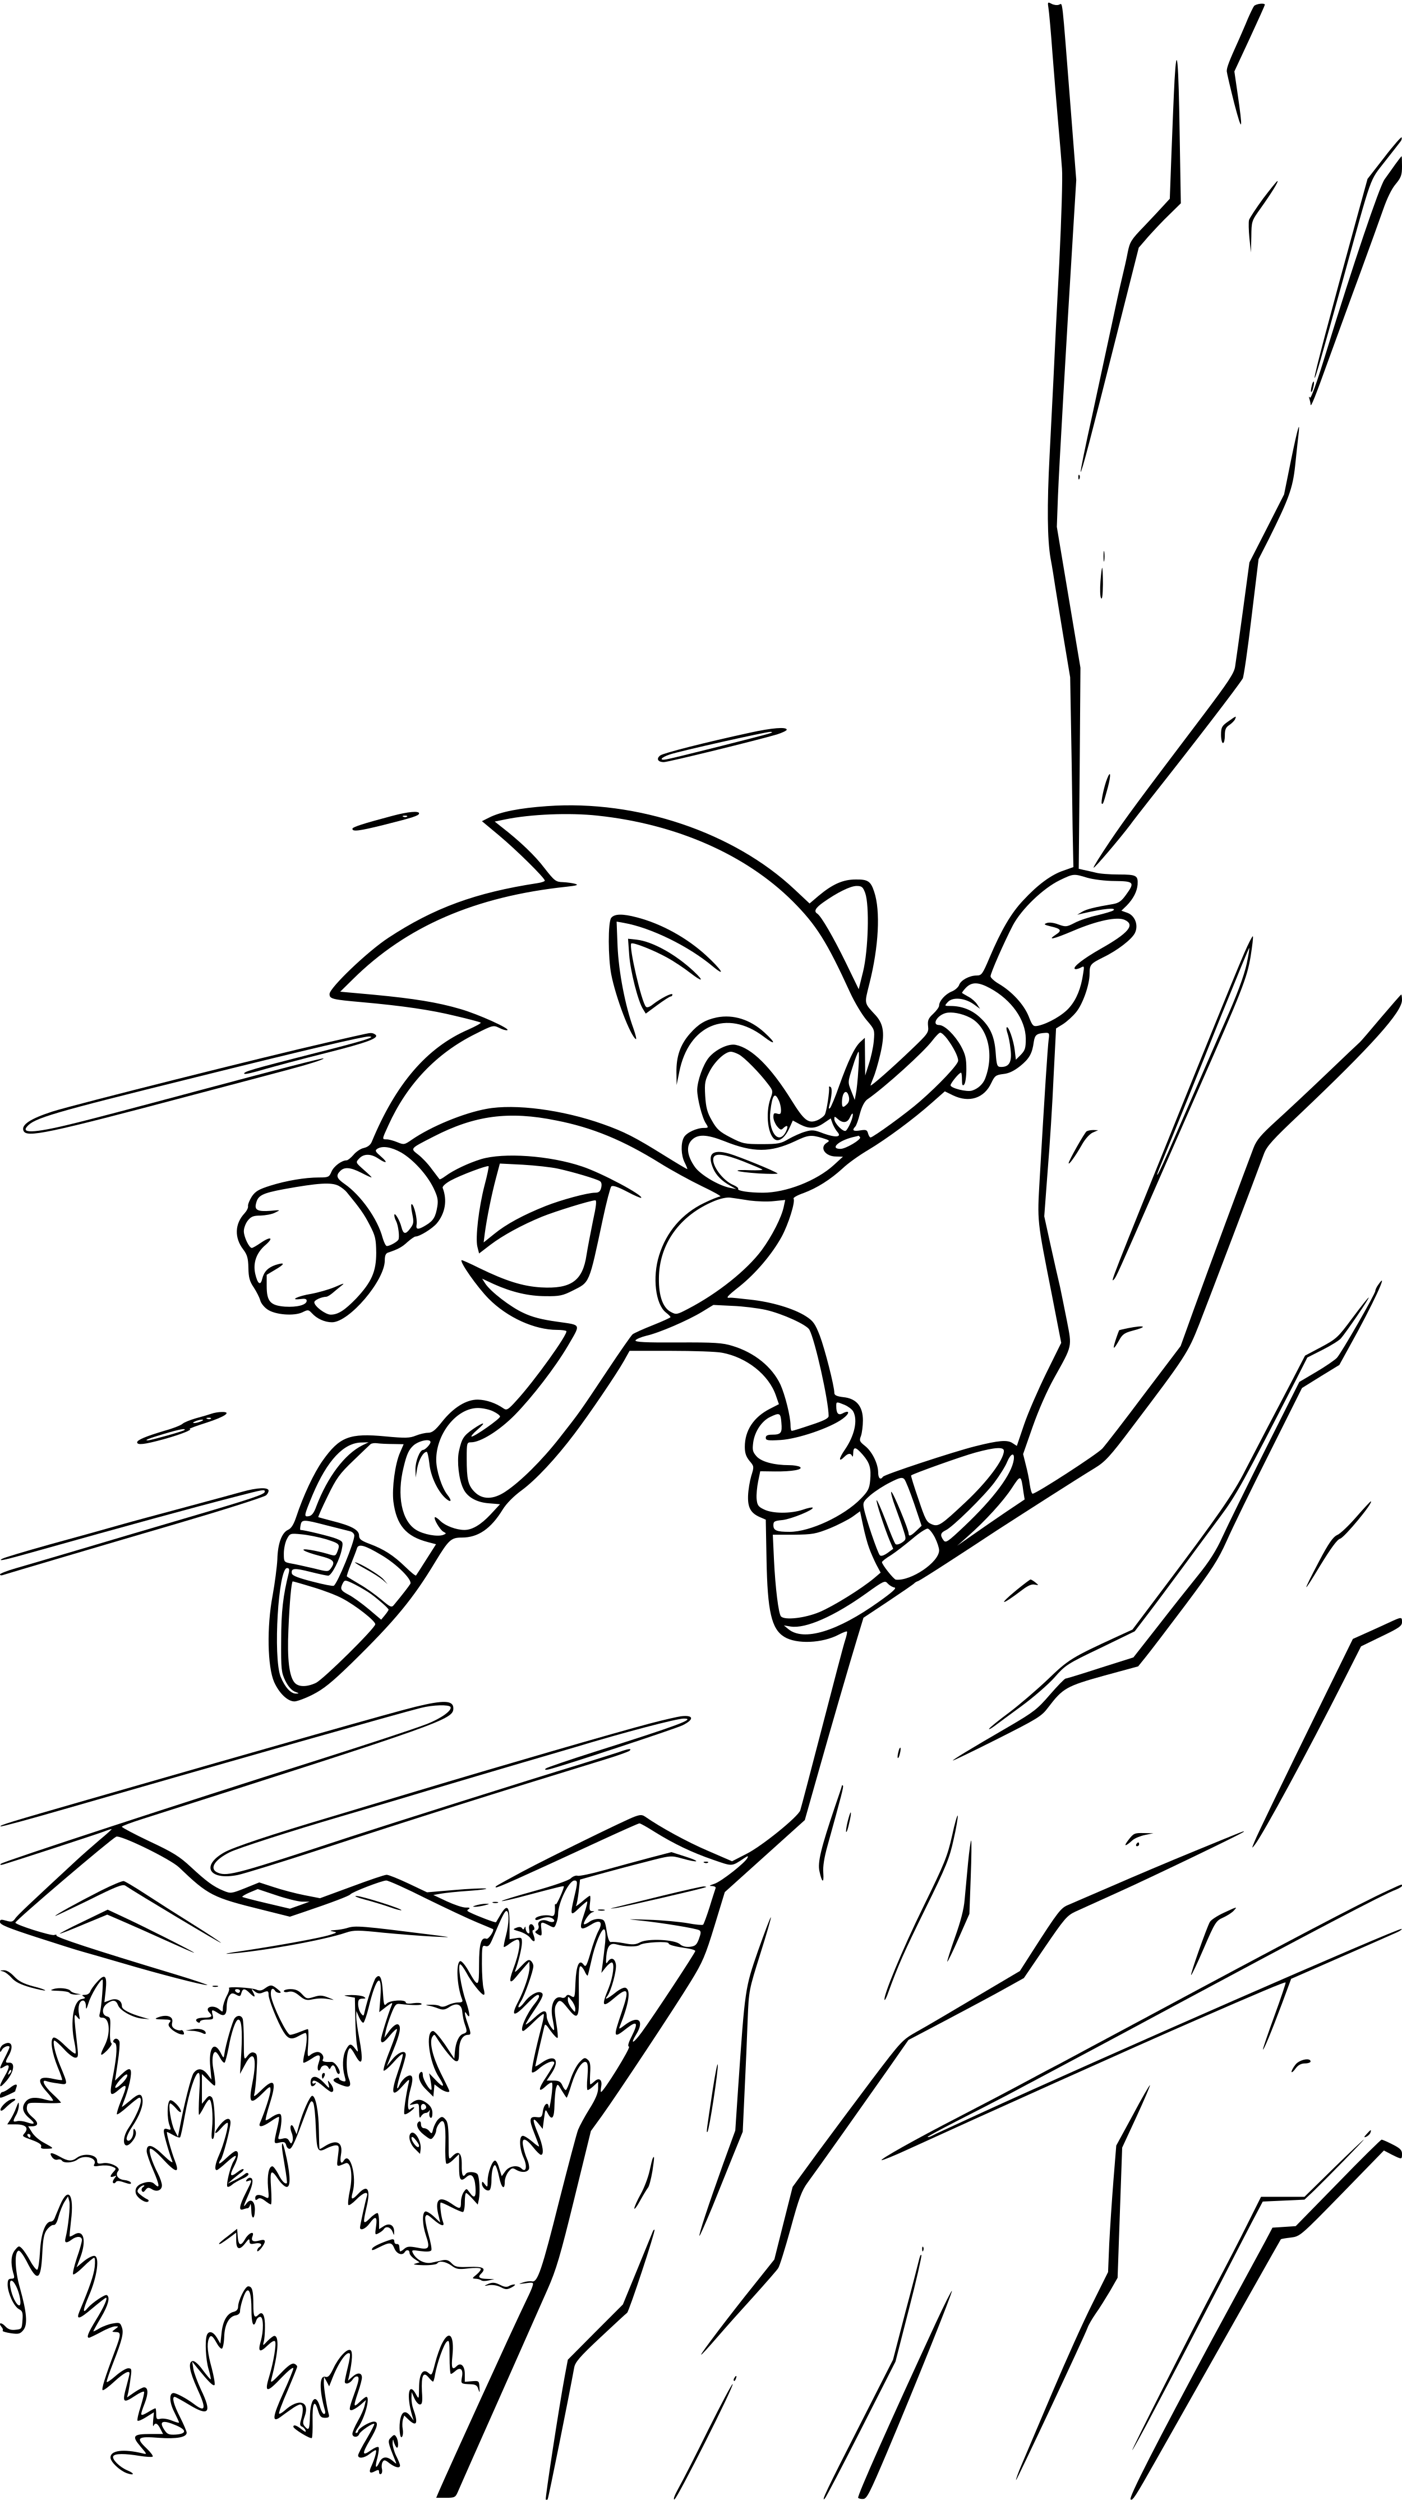<?xml version="1.0" standalone="no"?>
<!DOCTYPE svg PUBLIC "-//W3C//DTD SVG 20010904//EN"
 "http://www.w3.org/TR/2001/REC-SVG-20010904/DTD/svg10.dtd">
<svg version="1.0" xmlns="http://www.w3.org/2000/svg"
 width="736pt" height="1312pt" viewBox="0 0 736 1312"
 preserveAspectRatio="xMidYMid meet">

<g transform="translate(0,1312) scale(0.1,-0.1)"
fill="#000000" stroke="none">
<path d="M5504 13078 c3 -18 13 -125 21 -238 9 -113 22 -277 30 -365 8 -88 17
-196 20 -240 4 -44 -3 -264 -14 -490 -12 -225 -26 -504 -31 -620 -6 -115 -15
-293 -20 -395 -14 -265 -12 -442 5 -540 9 -47 19 -112 24 -145 5 -33 25 -154
44 -270 l35 -210 8 -455 c3 -250 7 -474 8 -498 l1 -43 -51 -18 c-64 -21 -136
-74 -211 -155 -65 -68 -117 -158 -179 -304 -36 -85 -41 -92 -67 -92 -38 0 -84
-25 -92 -50 -4 -11 -21 -27 -39 -34 -34 -14 -66 -50 -66 -74 0 -8 -14 -27 -31
-43 -26 -24 -30 -35 -27 -65 4 -33 -1 -40 -87 -122 -100 -96 -215 -197 -215
-189 0 2 7 21 15 41 9 20 25 75 36 122 25 107 19 157 -24 205 -62 67 -60 58
-33 166 49 194 59 383 25 483 -18 55 -33 65 -97 64 -66 0 -121 -24 -195 -86
l-47 -40 -79 74 c-318 299 -827 471 -1299 437 -144 -10 -245 -30 -304 -60
l-38 -19 90 -75 c91 -76 240 -223 240 -237 0 -4 -17 -10 -37 -13 -327 -50
-545 -130 -784 -287 -110 -72 -309 -263 -309 -295 0 -26 13 -29 170 -43 214
-19 364 -41 490 -72 69 -16 129 -32 133 -35 5 -3 -25 -19 -65 -37 -217 -94
-380 -284 -506 -588 -7 -17 -21 -28 -41 -33 -17 -3 -42 -20 -55 -36 -14 -16
-30 -29 -36 -29 -26 0 -68 -31 -80 -60 -12 -28 -16 -30 -64 -30 -76 0 -174
-17 -257 -43 -60 -19 -78 -29 -97 -57 -12 -19 -21 -41 -20 -50 2 -9 -7 -26
-19 -39 -51 -55 -53 -128 -6 -189 21 -28 26 -46 27 -97 1 -49 6 -70 28 -102
15 -23 30 -53 34 -67 3 -15 20 -36 37 -48 40 -29 142 -37 186 -15 28 14 31 13
48 -5 26 -29 67 -48 106 -48 90 0 277 219 277 325 0 25 5 37 18 41 51 17 72
28 101 55 18 16 37 29 42 29 22 0 88 41 112 69 44 53 56 121 31 186 -3 7 13
23 42 39 51 28 192 81 199 75 2 -2 -7 -47 -21 -99 -31 -120 -49 -276 -38 -323
l9 -36 60 46 c65 49 161 102 270 147 69 28 256 86 280 86 8 0 5 -30 -12 -107
-12 -60 -28 -141 -34 -180 -20 -136 -81 -179 -239 -170 -97 6 -185 34 -323
101 -50 25 -93 44 -94 42 -10 -10 82 -141 142 -202 98 -99 241 -164 360 -164
23 0 44 -3 48 -6 12 -12 -168 -263 -261 -364 -44 -49 -52 -54 -69 -42 -40 28
-90 45 -134 46 -60 1 -129 -41 -189 -117 -35 -44 -51 -57 -73 -57 -15 0 -44
-7 -64 -15 -32 -13 -54 -14 -160 -4 -189 18 -240 -2 -329 -127 -46 -65 -102
-184 -139 -296 -13 -39 -26 -60 -42 -67 -34 -15 -55 -73 -57 -156 -2 -38 -13
-124 -25 -190 -31 -164 -27 -372 8 -453 27 -60 71 -102 107 -102 13 0 57 16
96 36 57 29 100 64 202 163 230 225 324 339 442 535 70 115 82 126 139 126 85
0 152 46 214 147 19 31 57 70 101 102 74 55 178 166 276 296 76 100 222 315
260 383 l29 52 216 0 c119 0 241 -4 270 -10 129 -24 245 -116 282 -224 l16
-46 -47 -24 c-86 -44 -132 -114 -132 -200 0 -33 7 -52 25 -74 24 -28 24 -30 9
-78 -8 -27 -16 -74 -17 -106 -2 -62 15 -91 65 -112 l28 -12 4 -210 c5 -272 26
-364 93 -405 64 -40 201 -34 287 12 21 11 40 18 42 16 3 -2 -2 -24 -10 -48 -8
-24 -62 -230 -121 -458 -59 -227 -110 -422 -114 -433 -12 -34 -202 -188 -282
-228 l-76 -39 -127 55 c-108 46 -250 124 -329 179 -16 11 -26 11 -56 0 -45
-16 -449 -214 -586 -287 -148 -80 -147 -79 -142 -84 4 -5 114 44 564 252 100
46 185 84 190 84 5 0 41 -20 80 -45 102 -63 193 -107 306 -146 105 -36 95 -37
165 9 18 12 21 12 16 1 -11 -25 -137 -124 -173 -136 -28 -9 -31 -12 -13 -12
15 -1 22 -6 18 -13 -2 -7 -17 -51 -31 -98 -15 -47 -30 -88 -34 -92 -3 -3 -40
0 -81 8 -41 7 -133 16 -205 18 -117 4 -122 4 -45 -4 117 -12 297 -42 311 -51
10 -6 9 -16 -2 -46 -12 -32 -20 -38 -48 -41 -21 -2 -40 3 -52 14 -27 24 -167
31 -208 10 -24 -13 -40 -14 -86 -5 -31 6 -62 8 -68 6 -8 -2 -16 18 -22 57 -9
56 -12 61 -37 64 -15 2 -38 -4 -50 -12 -12 -9 -26 -16 -30 -16 -13 0 21 55 39
62 16 6 16 7 1 7 -13 1 -15 8 -11 41 3 22 3 40 0 40 -4 0 -23 -15 -44 -33 -20
-17 -34 -26 -29 -19 4 6 10 40 14 74 l7 63 100 28 c55 15 162 44 238 63 138
36 138 36 196 20 89 -25 105 -18 21 9 l-75 24 -115 -30 c-63 -17 -171 -46
-239 -65 -68 -19 -131 -32 -139 -29 -8 3 -25 -3 -36 -14 -12 -11 -92 -39 -194
-67 -94 -26 -170 -49 -168 -52 3 -2 65 12 138 32 159 42 188 49 188 45 0 -15
-38 -98 -42 -94 -3 4 -6 0 -5 -7 2 -48 -3 -59 -23 -53 -26 8 -80 -3 -80 -17 0
-6 7 -7 18 -3 31 14 57 16 72 6 22 -15 3 -26 -23 -14 -29 13 -59 -1 -50 -23 3
-9 0 -20 -8 -25 -12 -8 -12 -11 1 -19 24 -15 26 -12 22 25 -5 40 -2 41 39 20
28 -15 30 -15 39 10 6 15 10 36 10 49 0 59 57 176 86 176 17 0 17 -10 -1 -85
-23 -98 -21 -105 23 -62 21 20 41 37 44 37 4 0 -4 -32 -17 -70 -27 -79 -20
-87 39 -51 46 29 63 14 38 -33 -11 -20 -30 -72 -42 -116 -20 -68 -25 -77 -36
-62 -23 32 -39 -2 -43 -93 -3 -80 -4 -83 -22 -72 -15 9 -21 9 -28 -1 -4 -7
-14 -10 -22 -7 -38 14 -62 -38 -49 -106 14 -72 13 -78 -10 -44 -11 17 -20 40
-20 52 0 38 -18 35 -65 -8 -25 -23 -45 -38 -45 -34 0 4 20 37 45 74 47 71 53
87 33 94 -20 7 -61 -18 -86 -53 -28 -37 -43 -33 -17 6 19 30 65 159 65 185 0
9 -6 22 -14 28 -11 9 -21 2 -52 -31 -21 -23 -34 -33 -30 -23 16 40 36 121 36
149 0 27 -2 28 -32 23 l-33 -5 0 81 c0 93 -12 106 -46 50 -12 -21 -24 -40 -25
-42 -3 -4 -100 33 -138 52 -15 7 -16 11 -5 17 9 6 3 9 -16 8 -17 0 -61 15
-100 33 l-70 33 40 7 c22 4 90 11 150 15 61 4 99 10 85 12 -14 2 -89 -1 -167
-8 l-141 -12 -97 46 c-53 25 -105 46 -115 46 -11 0 -93 -28 -184 -62 l-166
-61 -82 16 c-46 9 -118 28 -160 42 l-77 25 -74 -30 c-73 -29 -76 -29 -113 -14
-54 22 -91 50 -172 125 -59 55 -94 77 -216 134 -80 38 -146 73 -146 77 0 4 48
22 108 41 1587 506 1632 523 1632 581 0 42 -50 44 -198 8 -115 -28 -731 -203
-1722 -488 -417 -120 -463 -134 -457 -140 3 -3 153 38 333 90 913 263 1758
503 1874 532 64 16 146 18 155 5 10 -18 -50 -61 -125 -90 -80 -30 -302 -103
-595 -196 -663 -209 -1628 -525 -1640 -537 -7 -7 -2 -8 15 -3 51 15 486 157
523 171 20 8 40 14 43 14 3 0 -25 -26 -63 -57 -37 -32 -90 -78 -118 -104 -244
-226 -315 -292 -326 -310 -12 -16 -19 -18 -46 -10 -28 8 -33 7 -33 -7 0 -14
42 -31 193 -80 105 -34 215 -69 242 -76 28 -8 120 -34 205 -59 196 -58 426
-117 448 -116 9 0 -64 25 -163 55 -441 133 -635 197 -629 206 3 4 -2 5 -11 2
-15 -6 -206 54 -204 65 1 12 495 433 529 451 21 11 284 -117 330 -161 155
-148 175 -158 438 -223 l144 -36 71 24 c148 50 240 85 246 93 8 12 166 73 189
73 11 0 105 -42 208 -94 104 -51 225 -108 269 -126 44 -18 81 -34 83 -35 9 -7
-24 -55 -34 -51 -28 11 -39 -26 -39 -135 0 -122 -4 -124 -56 -32 -17 30 -36
52 -43 50 -23 -8 -18 -129 10 -201 5 -12 0 -16 -20 -16 -15 0 -39 -6 -55 -14
-17 -9 -32 -11 -42 -5 -8 5 -30 8 -49 7 -26 0 -29 -2 -10 -5 14 -2 37 -9 52
-15 22 -8 33 -7 54 6 40 27 68 18 71 -24 2 -19 7 -48 13 -64 14 -39 13 -44 -9
-51 -22 -7 -39 -45 -43 -95 l-3 -35 -48 73 c-27 39 -55 72 -63 72 -43 0 -21
-167 32 -245 33 -50 23 -57 -19 -12 l-34 35 8 -41 c4 -23 6 -43 4 -45 -8 -8
-45 54 -45 75 0 14 -4 21 -10 18 -22 -14 -9 -58 28 -93 l37 -37 3 33 3 32 26
-20 c26 -20 58 -27 51 -12 -1 5 -22 47 -45 93 -43 87 -60 163 -43 189 9 13 11
13 19 0 37 -60 89 -125 104 -128 14 -3 17 5 17 51 0 54 18 87 48 87 16 0 15 9
-3 60 -17 48 -19 73 -5 50 20 -33 18 1 -4 66 -26 74 -44 194 -30 194 5 0 19
-20 32 -43 26 -50 79 -117 92 -117 5 0 4 15 -1 32 -5 18 -9 77 -9 131 0 91 1
98 18 93 15 -5 23 3 37 36 51 121 65 148 74 148 15 0 14 -66 -3 -130 -8 -30
-13 -57 -11 -59 2 -2 16 6 31 18 15 11 33 21 41 21 20 0 10 -69 -23 -156 -24
-65 -19 -82 14 -42 9 11 29 35 44 52 l27 31 1 -31 c0 -35 -28 -119 -59 -179
-42 -79 -24 -85 43 -15 46 48 66 60 66 41 0 -5 -10 -22 -23 -38 -44 -54 -82
-143 -60 -143 4 0 29 21 55 47 26 26 50 45 52 42 3 -3 -1 -27 -8 -54 -35 -133
-59 -246 -53 -252 4 -3 17 3 30 14 38 35 87 55 87 35 0 -5 -19 -37 -41 -71
-44 -64 -46 -90 -5 -52 14 13 28 22 33 20 5 -2 3 -38 -3 -79 -6 -41 -12 -65
-13 -52 -2 35 -25 21 -31 -19 -4 -30 -8 -34 -32 -31 -39 5 -42 -12 -14 -82 14
-36 26 -67 26 -71 0 -4 -16 7 -35 24 -20 17 -42 31 -50 31 -21 0 -19 -65 4
-116 20 -44 13 -80 -11 -56 -21 21 -65 14 -85 -14 l-19 -26 -13 41 c-6 23 -16
41 -22 41 -15 0 -39 -65 -39 -107 0 -34 -1 -36 -15 -17 -12 16 -14 16 -15 3 0
-21 26 -43 40 -34 5 3 10 25 10 48 0 52 10 88 20 82 5 -3 14 -30 20 -60 12
-59 30 -74 30 -26 0 16 9 39 19 52 17 21 22 22 40 11 28 -17 60 -15 68 4 3 8
-1 32 -10 52 -9 20 -18 52 -21 70 -8 45 13 42 53 -8 17 -22 36 -40 41 -40 17
0 11 49 -15 110 -31 74 -31 94 0 56 l24 -30 7 54 c7 52 7 53 21 26 21 -39 33
-23 34 47 1 34 4 73 8 87 8 25 8 25 30 -12 13 -21 24 -38 26 -38 2 0 14 32 26
72 24 76 58 126 77 114 8 -5 10 -28 6 -77 -4 -38 -3 -69 1 -69 5 0 19 10 32
22 l23 21 0 -34 c0 -24 -14 -58 -45 -107 -25 -40 -52 -90 -60 -110 -8 -20 -52
-188 -99 -372 -91 -364 -114 -431 -143 -424 -10 2 -31 0 -48 -6 -26 -8 -25 -9
14 -4 42 6 43 5 36 -17 -4 -13 -17 -42 -28 -64 -11 -22 -57 -121 -103 -220
-45 -99 -109 -238 -142 -310 -69 -151 -198 -435 -218 -482 l-14 -33 50 0 c47
0 51 2 64 32 8 18 41 94 74 168 33 74 96 216 140 315 118 266 197 445 257 580
45 102 66 173 140 475 l87 355 58 80 c81 113 384 570 467 706 62 101 76 134
124 291 l54 177 210 189 210 189 62 219 c75 266 173 603 215 741 l31 102 131
87 c72 48 133 90 136 94 3 4 12 9 21 12 9 4 76 46 150 94 74 48 191 124 260
170 141 91 420 270 517 329 54 33 80 61 195 214 281 371 293 390 352 539 50
128 301 788 340 895 15 41 46 75 189 210 376 357 536 535 536 598 0 16 -2 29
-4 29 -2 0 -50 -55 -107 -122 -57 -68 -106 -125 -110 -128 -4 -3 -82 -77 -175
-166 -93 -89 -213 -201 -266 -249 -78 -71 -101 -98 -117 -139 -44 -115 -244
-655 -311 -841 l-72 -200 -190 -251 c-104 -139 -203 -267 -221 -287 -29 -31
-347 -237 -366 -237 -5 0 -11 22 -15 48 -3 27 -13 74 -21 104 l-14 56 50 143
c31 88 75 189 115 260 94 169 92 157 65 296 -13 65 -29 145 -36 178 -8 33 -30
130 -49 216 l-34 155 18 240 c11 131 25 353 31 493 l13 253 37 23 c20 13 51
41 68 62 35 42 71 144 71 202 0 48 5 53 71 86 75 36 151 95 167 128 20 41 0
92 -40 106 l-31 11 28 27 c34 35 54 73 57 110 3 48 -6 53 -99 53 -47 0 -102 4
-122 10 -20 5 -48 11 -62 14 l-26 6 5 527 4 528 -62 370 -62 370 6 163 c6 148
41 764 81 1412 l15 245 -30 385 c-47 597 -40 541 -61 535 -10 -4 -28 -1 -39 5
-20 11 -21 9 -16 -22z m-2366 -4239 c412 -44 776 -204 1022 -448 125 -125 180
-212 303 -481 24 -52 63 -117 87 -145 42 -49 42 -50 37 -110 -3 -33 -15 -87
-26 -120 l-19 -60 -1 99 -1 99 -24 -22 c-30 -28 -64 -100 -111 -231 -20 -58
-42 -109 -47 -115 -7 -7 -9 -3 -5 10 14 53 17 94 7 100 -6 4 -9 3 -8 -2 4 -15
-12 -125 -22 -143 -5 -9 -23 -23 -40 -30 -47 -19 -69 -1 -136 107 -108 173
-207 272 -292 289 -39 8 -107 -25 -142 -68 -30 -38 -59 -121 -60 -168 0 -45
26 -148 46 -177 14 -22 13 -23 -11 -23 -38 0 -92 -25 -105 -50 -17 -31 -15
-93 4 -131 9 -18 15 -33 14 -35 -2 -1 -57 32 -123 73 -151 94 -207 123 -320
163 -211 75 -462 108 -611 80 -121 -22 -290 -92 -391 -161 -40 -28 -43 -28
-77 -14 -19 8 -45 15 -56 15 -25 0 -26 -2 9 74 98 216 252 378 458 480 91 46
93 46 124 31 17 -9 36 -14 42 -12 20 6 -152 84 -246 111 -119 35 -243 55 -454
75 l-177 16 65 64 c281 279 643 436 1124 487 53 6 64 9 45 15 -14 4 -43 8 -65
9 -37 1 -44 6 -97 74 -50 66 -130 142 -227 217 l-34 27 54 11 c135 28 340 36
487 20z m2570 -326 c32 -9 95 -17 144 -17 102 -1 107 -7 58 -74 -23 -32 -38
-42 -67 -47 -95 -16 -140 -27 -163 -41 l-25 -15 30 7 c108 25 178 32 160 16
-6 -5 -44 -16 -85 -26 -41 -9 -95 -27 -119 -40 -41 -21 -46 -22 -85 -8 -26 10
-50 12 -62 7 -16 -6 -12 -9 21 -17 54 -12 61 -22 30 -42 -52 -34 -16 -26 90
19 124 53 230 75 269 57 57 -26 21 -69 -128 -153 -86 -49 -145 -94 -134 -104
3 -4 16 -1 29 5 21 12 22 11 15 -31 -11 -76 -35 -135 -72 -177 -33 -39 -110
-84 -165 -96 -25 -5 -29 -1 -49 50 -25 62 -88 130 -156 170 -24 14 -44 32 -44
40 0 17 71 178 117 267 45 85 158 194 246 237 73 35 73 35 145 13z m-1166 -80
c23 -65 16 -300 -11 -412 l-23 -93 -67 138 c-66 135 -130 246 -151 259 -19 12
-9 30 32 59 72 51 142 86 175 86 27 0 33 -5 45 -37z m656 -500 c112 -61 186
-165 187 -265 0 -49 -4 -61 -26 -84 l-26 -26 -6 50 c-6 52 -33 129 -42 120 -3
-3 -1 -17 4 -31 5 -14 13 -52 16 -84 8 -66 -6 -93 -49 -93 -21 0 -24 5 -29 74
-6 87 -29 138 -86 189 -41 37 -93 57 -150 57 -34 0 -34 0 -15 21 25 27 88 22
136 -12 l33 -24 -15 23 c-8 13 -28 31 -45 40 -16 9 -32 18 -34 20 -3 1 6 13
19 27 31 32 65 32 128 -2z m-106 -154 c93 -47 129 -191 80 -319 -11 -30 -39
-55 -69 -64 -27 -9 -113 13 -113 28 1 12 45 66 55 66 3 0 5 -17 5 -37 0 -28 3
-34 11 -26 7 7 12 42 12 81 0 57 -5 78 -28 121 -33 59 -86 111 -115 111 -40 0
-11 51 35 63 30 8 85 -2 127 -24z m-120 -111 c33 -44 58 -93 58 -115 0 -20
-100 -126 -201 -214 -68 -60 -246 -189 -259 -189 -4 0 -10 10 -13 21 -5 19
-11 21 -41 16 -36 -6 -45 0 -27 19 6 5 17 36 25 68 10 38 24 64 38 75 94 65
299 251 343 310 17 22 35 41 41 41 7 0 23 -15 36 -32z m533 -5 c-5 -36 -22
-297 -47 -730 -13 -228 -15 -208 63 -604 l50 -257 -78 -158 c-43 -88 -96 -209
-117 -271 l-38 -112 -23 15 c-27 18 -73 14 -196 -17 -109 -27 -477 -148 -484
-160 -13 -19 -25 -8 -25 24 -1 46 -32 109 -69 138 -29 23 -31 28 -21 53 5 15
10 52 10 81 0 74 -34 115 -103 122 -34 4 -47 10 -47 22 0 36 -50 231 -76 300
-25 64 -35 78 -74 103 -63 40 -179 75 -293 87 -53 6 -100 11 -104 10 -26 -4
-17 7 49 59 85 68 171 169 222 262 35 65 72 182 62 199 -3 5 20 18 52 29 72
27 140 70 206 130 28 27 89 70 135 97 95 57 235 160 333 247 l68 60 43 -21
c85 -41 164 -15 201 65 18 38 24 42 63 47 30 3 56 16 89 42 48 39 63 66 71
127 6 37 15 44 61 47 20 1 22 -2 17 -36z m-1627 -77 c29 -15 109 -96 154 -156
26 -34 27 -37 13 -75 -29 -81 -13 -202 28 -218 22 -8 51 17 71 62 l18 40 37
-20 c48 -25 81 -24 125 6 l37 25 10 -28 c6 -15 17 -34 25 -43 25 -28 -9 -31
-73 -8 -48 19 -61 20 -97 9 -22 -6 -61 -24 -86 -38 -40 -24 -55 -27 -141 -27
-90 0 -100 2 -164 35 -58 30 -72 43 -98 89 -25 43 -31 69 -35 130 -4 69 -1 81
25 131 28 52 80 100 110 100 8 0 26 -6 41 -14z m628 -81 c-3 -52 -9 -109 -13
-126 l-6 -32 -18 46 c-19 47 -19 47 7 127 13 44 28 80 31 80 3 0 3 -43 -1 -95z
m-50 -140 c4 -16 1 -30 -9 -40 -21 -21 -27 -19 -27 9 0 54 25 75 36 31z m-368
-20 c7 -14 12 -37 12 -51 0 -21 -4 -24 -20 -19 -16 5 -20 2 -20 -18 0 -14 9
-35 19 -48 16 -19 22 -22 32 -11 23 22 30 13 14 -19 -38 -72 -93 2 -81 108 10
86 23 104 44 58z m377 -118 c-8 -19 -19 -38 -25 -42 -13 -8 -60 39 -60 61 0
16 1 16 18 1 27 -24 51 -21 64 9 18 39 21 13 3 -29z m-1544 12 c189 -37 351
-104 544 -224 61 -38 160 -92 220 -121 61 -29 104 -53 96 -54 -8 0 -46 -15
-85 -34 -116 -56 -198 -152 -236 -275 -36 -115 -19 -257 36 -300 13 -10 24
-21 24 -24 0 -3 -42 -22 -92 -42 -51 -20 -99 -42 -107 -48 -8 -7 -68 -93 -133
-191 -149 -224 -145 -218 -250 -352 -92 -118 -206 -231 -285 -283 -63 -42
-120 -43 -161 -2 -35 35 -42 66 -42 177 0 81 1 84 23 84 50 0 149 62 230 144
92 94 212 250 278 362 69 119 74 108 -56 127 -80 11 -131 24 -177 46 -68 31
-174 113 -201 155 l-16 25 62 -29 c94 -42 182 -63 273 -63 70 -1 89 3 140 29
91 46 85 30 158 373 19 90 40 169 45 174 7 7 34 -2 82 -27 39 -21 73 -35 75
-33 13 13 -210 132 -311 165 -169 57 -411 74 -530 38 -65 -20 -144 -57 -187
-89 -15 -11 -29 -19 -31 -16 -2 2 -20 27 -41 54 -20 28 -53 62 -72 76 -41 32
-42 30 81 93 217 112 396 136 646 85z m883 -109 c149 -60 241 -60 369 0 69 33
84 35 144 17 39 -12 41 -14 23 -25 -40 -25 -8 -72 49 -72 l36 -1 -48 -44 c-90
-82 -250 -145 -372 -145 -73 0 -136 10 -130 20 3 4 -8 13 -24 20 -57 23 -119
108 -105 145 10 24 57 18 157 -21 50 -20 95 -39 99 -42 4 -4 -25 -5 -65 -4
-40 2 -69 1 -65 -3 4 -4 54 -10 112 -14 58 -3 102 -3 98 0 -15 13 -200 88
-254 104 -89 25 -117 -1 -84 -78 15 -35 45 -66 91 -91 l30 -17 -30 6 c-61 11
-158 69 -187 110 -41 58 -47 109 -18 140 32 34 80 32 174 -5z m711 21 c7 -12
-75 -61 -103 -61 -56 0 -12 42 63 61 17 4 31 7 32 8 1 1 4 -3 8 -8z m-2409
-80 c63 -37 135 -115 170 -187 21 -44 25 -62 20 -95 -9 -56 -21 -76 -59 -99
-42 -26 -55 -25 -50 3 5 27 -14 107 -26 107 -4 0 -3 -22 3 -50 9 -44 8 -53
-10 -77 -25 -34 -37 -32 -47 8 -9 36 -37 81 -37 61 0 -8 4 -21 9 -30 12 -23
20 -88 12 -99 -7 -12 -46 -33 -60 -33 -6 0 -15 19 -22 42 -26 100 -115 225
-200 284 -42 29 -47 44 -23 68 22 22 53 20 110 -9 27 -14 51 -25 54 -25 3 1
-15 18 -40 40 -43 38 -44 39 -25 59 23 26 61 27 100 1 45 -30 54 -24 15 10
-29 25 -33 31 -20 40 27 18 74 10 126 -19z m824 -85 c78 -17 199 -53 219 -65
9 -6 11 -18 7 -35 -5 -20 -13 -26 -32 -26 -39 0 -177 -37 -260 -70 -118 -47
-208 -96 -269 -146 l-56 -45 6 48 c11 82 36 204 58 287 l21 79 120 -6 c67 -4
150 -13 186 -21z m-1152 -90 c15 -8 34 -23 42 -33 70 -85 92 -116 121 -173 30
-57 33 -74 34 -145 0 -99 -24 -153 -104 -239 -61 -63 -96 -86 -135 -86 -27 0
-86 44 -86 65 0 11 36 28 64 29 6 1 19 9 30 18 12 10 32 27 46 38 22 17 18 17
-32 -5 -31 -13 -87 -29 -125 -36 -69 -11 -118 -35 -55 -27 22 3 32 1 32 -9 0
-22 -50 -35 -114 -31 -77 6 -96 27 -96 109 l0 58 45 27 c52 30 53 41 2 25 -41
-14 -62 -36 -71 -75 -9 -36 -24 -24 -36 28 -13 57 6 111 53 151 47 41 28 48
-27 10 -20 -14 -40 -25 -44 -25 -14 0 -42 58 -42 88 0 16 9 41 21 56 17 21 29
26 67 26 26 1 61 7 77 16 29 14 29 14 -25 9 -67 -5 -85 4 -76 38 10 43 31 54
148 76 178 32 248 37 286 17z m2157 -77 c39 -5 96 -7 129 -3 l58 6 -7 -33
c-11 -57 -63 -158 -116 -230 -78 -105 -232 -228 -386 -308 -59 -31 -63 -32
-91 -17 -42 22 -64 83 -63 176 1 180 109 331 290 406 34 14 68 21 86 18 17 -2
62 -9 100 -15z m85 -574 c88 -20 215 -78 229 -104 30 -55 101 -375 101 -453 0
-12 -25 -25 -93 -47 -50 -17 -95 -31 -100 -31 -4 0 -7 12 -7 28 0 48 -29 162
-53 215 -44 93 -136 168 -252 203 -51 16 -94 19 -287 18 -171 -1 -225 2 -222
11 3 6 28 17 56 24 68 15 220 81 294 126 l59 36 100 -5 c55 -2 134 -12 175
-21z m415 -499 c18 -8 38 -23 44 -34 25 -46 7 -127 -44 -201 -33 -48 -34 -69
-1 -36 18 18 33 19 39 3 3 -7 6 -1 6 15 1 36 13 34 50 -8 37 -43 45 -70 39
-136 -4 -43 -12 -57 -49 -95 -89 -91 -267 -174 -374 -174 -68 0 -85 7 -85 35
0 20 6 23 48 27 46 5 168 55 158 65 -3 3 -26 -2 -52 -11 -63 -21 -159 -21
-204 2 -30 14 -35 23 -38 55 -2 21 2 62 8 92 l11 53 77 -1 c90 -1 152 10 131
24 -8 5 -33 9 -55 9 -81 0 -148 18 -173 47 -20 23 -22 33 -17 72 8 58 45 113
89 134 50 24 55 22 59 -30 5 -54 -2 -63 -49 -63 -24 0 -33 -5 -33 -16 0 -14
10 -16 78 -12 91 6 259 63 325 111 40 29 39 50 -1 28 -22 -11 -32 2 -32 40 0
23 1 23 45 5z m-1845 -34 c19 -9 35 -21 35 -27 0 -12 -133 -105 -149 -105 -6
0 7 16 29 35 50 43 38 45 -21 5 -51 -36 -60 -50 -75 -118 -11 -52 0 -149 23
-195 20 -44 69 -72 133 -77 l60 -5 -50 -54 c-51 -54 -96 -81 -137 -81 -43 0
-100 22 -125 46 -14 14 -27 23 -30 21 -8 -8 26 -65 44 -76 17 -9 17 -10 0 -17
-30 -11 -103 2 -142 26 -77 47 -103 182 -66 330 16 67 27 91 51 113 29 26 90
38 90 18 0 -11 -28 -41 -39 -41 -17 0 -41 -61 -40 -102 l1 -43 8 48 c8 44 32
87 50 87 4 0 10 -27 14 -61 6 -65 42 -142 82 -180 31 -29 40 -19 13 15 -30 38
-59 128 -59 184 0 138 108 272 219 272 25 0 62 -8 81 -18z m-688 -178 c-92
-46 -182 -165 -241 -319 -13 -37 -25 -51 -41 -53 -26 -4 -24 3 21 112 77 182
164 275 259 275 l35 1 -33 -16z m160 7 l57 -1 -19 -44 c-26 -58 -43 -187 -35
-256 16 -125 66 -184 182 -214 l42 -11 -51 -80 c-28 -44 -52 -82 -54 -84 -3
-3 -28 18 -57 46 -62 60 -112 92 -187 120 -45 17 -55 25 -55 44 0 29 -40 51
-140 76 -38 10 -72 19 -74 20 -2 1 20 51 49 110 46 95 63 118 134 186 44 43
86 82 91 87 6 5 21 7 35 5 14 -2 51 -4 82 -4z m3208 -36 c0 -46 -87 -162 -201
-269 -129 -121 -143 -131 -178 -116 -27 11 -34 25 -70 133 -23 66 -40 122 -38
123 9 9 267 101 337 120 103 28 150 31 150 9z m52 -46 c-11 -77 -104 -202
-259 -349 -89 -84 -98 -90 -110 -74 -19 26 -16 39 11 52 36 16 201 178 256
251 27 36 58 85 67 108 19 45 40 53 35 12z m51 -172 l6 -37 -97 -65 c-53 -36
-133 -91 -177 -122 l-80 -56 55 49 c92 81 187 185 232 254 47 72 48 72 61 -23z
m-574 -59 l39 -116 -27 -26 c-29 -28 -41 -32 -41 -15 0 21 -82 219 -91 219 -4
0 5 -37 22 -82 17 -46 37 -102 44 -126 13 -41 12 -43 -11 -59 -15 -9 -29 -12
-33 -7 -5 5 -28 60 -51 122 -24 62 -45 110 -48 108 -5 -5 42 -149 69 -213 l18
-42 -30 -22 c-20 -14 -34 -18 -40 -12 -12 12 -75 198 -84 247 -6 30 -3 36 36
70 24 20 70 50 103 66 49 25 62 28 73 17 7 -7 30 -65 52 -129z m-236 -234 c8
-23 25 -61 37 -85 l23 -43 -34 -29 c-67 -56 -212 -146 -287 -178 -77 -32 -182
-44 -202 -23 -13 13 -30 152 -37 299 l-6 130 109 0 c99 1 116 4 189 33 44 18
98 46 120 61 l40 29 16 -76 c9 -43 23 -95 32 -118z m-2848 120 c55 -14 110
-28 123 -31 12 -3 22 -13 22 -23 0 -35 -88 -251 -108 -263 -4 -3 -55 7 -112
22 -74 19 -106 31 -108 43 -5 28 14 29 97 8 44 -11 86 -20 94 -20 18 0 63 89
72 142 7 35 5 38 -29 52 -29 12 -169 46 -189 46 -2 0 -2 11 1 25 6 31 14 31
137 -1z m3193 -64 c12 -24 22 -54 22 -67 0 -62 -147 -162 -227 -154 -11 1 -73
79 -73 92 0 4 21 21 48 37 26 17 76 56 112 86 36 31 72 54 80 53 8 -1 25 -22
38 -47z m-3195 -9 c71 -23 73 -25 58 -65 -10 -24 -11 -24 -53 -11 -24 7 -63
16 -88 20 -68 11 -37 -9 48 -31 75 -19 85 -30 58 -67 -13 -17 -17 -17 -92 2
-44 10 -96 22 -116 25 -37 7 -38 8 -38 52 0 25 7 59 16 76 16 30 17 31 77 25
34 -3 92 -15 130 -26z m286 -81 c83 -48 167 -132 155 -153 -8 -13 -40 -55 -84
-108 -14 -18 -18 -17 -69 26 -30 25 -81 62 -115 81 -34 20 -63 38 -65 40 -2 2
8 32 22 66 14 35 28 71 31 82 8 25 41 16 125 -34z m-483 -95 c-30 -119 -40
-204 -40 -355 -1 -153 1 -168 22 -212 15 -30 33 -50 50 -57 23 -8 24 -10 6
-10 -27 -1 -59 34 -81 89 -40 103 -12 570 34 570 11 0 13 -7 9 -25z m434 -113
c44 -33 90 -74 90 -81 -1 -3 -9 -16 -20 -29 l-19 -23 -65 55 c-36 30 -84 65
-106 76 -42 22 -46 30 -30 61 10 18 12 18 63 -7 29 -15 68 -38 87 -52z m2745
36 c14 -2 -7 -22 -80 -74 -219 -157 -397 -211 -477 -144 l-23 19 36 -6 c79
-12 229 54 399 176 89 64 96 67 110 50 8 -9 24 -19 35 -21z m-3054 2 c55 -16
126 -43 157 -60 70 -37 172 -117 172 -135 0 -20 -272 -289 -312 -308 -47 -22
-91 -22 -111 1 -29 32 -40 126 -33 277 6 147 16 255 23 255 2 0 49 -13 104
-30z m-56 -1651 l40 0 -52 -19 -51 -18 -123 29 c-68 16 -125 31 -127 33 -2 3
15 13 38 23 l43 18 96 -32 c53 -18 114 -33 136 -34z m1592 -213 c-4 -34 -9
-83 -13 -111 l-7 -50 22 28 c12 15 27 27 32 27 17 0 8 -75 -16 -135 -40 -96
-33 -106 32 -50 71 60 78 44 37 -75 -47 -137 -45 -142 27 -85 54 42 61 29 25
-43 -18 -35 -22 -52 -14 -54 11 -4 -134 -238 -147 -238 -2 0 -2 13 1 29 7 35
-11 49 -35 27 -10 -9 -19 -16 -22 -16 -2 0 -3 26 -1 58 3 45 0 61 -13 72 -15
13 -20 11 -45 -16 -15 -17 -35 -57 -45 -88 -10 -31 -21 -56 -25 -56 -4 0 -12
11 -18 25 -9 20 -19 25 -47 25 l-35 0 26 39 c45 69 17 102 -49 57 -20 -14 -37
-24 -37 -21 0 2 9 43 20 92 11 48 23 99 26 111 5 23 7 22 35 -18 17 -23 33
-39 36 -36 3 3 0 39 -7 79 -9 56 -10 79 -1 95 16 30 25 28 61 -18 50 -63 60
-55 59 53 -2 136 0 167 9 167 5 0 14 -12 21 -26 6 -15 14 -25 16 -23 2 3 10
36 19 76 18 85 55 175 68 166 7 -3 8 -30 5 -67z m333 -6 c0 -8 34 -17 103 -27
20 -3 37 -9 37 -13 0 -9 -224 -349 -281 -426 -44 -60 -63 -68 -30 -13 46 74
13 104 -57 52 -31 -24 -35 -25 -28 -8 48 120 59 191 30 202 -9 3 -31 -7 -54
-26 -40 -32 -61 -41 -42 -18 20 25 51 138 45 168 -6 32 -26 38 -43 12 -9 -14
-10 -8 -7 31 5 52 20 70 52 61 48 -13 107 -15 124 -3 20 14 151 21 151 8z
m-490 -344 c0 -20 -1 -20 -20 4 -11 14 -20 34 -19 45 0 19 1 19 19 -4 11 -13
20 -33 20 -45z"/>
<path d="M3209 8303 c-18 -21 -17 -211 0 -298 24 -122 100 -321 129 -339 5 -3
-1 23 -13 57 -43 118 -77 295 -83 431 l-5 129 39 -7 c141 -25 340 -122 468
-230 72 -59 41 -12 -39 61 -101 92 -234 165 -361 198 -76 20 -118 19 -135 -2z"/>
<path d="M3303 8109 c6 -86 47 -247 73 -286 l14 -23 61 45 c34 25 65 45 70 45
5 0 9 5 9 10 0 12 -62 -20 -103 -52 -17 -14 -31 -18 -36 -12 -23 23 -91 318
-77 332 9 8 120 -36 188 -74 35 -19 89 -55 121 -80 65 -50 76 -46 20 7 -97 91
-217 157 -300 167 l-46 5 6 -84z"/>
<path d="M3763 7780 c-61 -13 -96 -34 -141 -85 -51 -58 -72 -120 -71 -204 l1
-66 14 69 c49 247 250 331 442 186 64 -49 68 -37 6 20 -75 69 -164 97 -251 80z"/>
<path d="M1919 4885 c35 -19 76 -45 90 -57 l26 -23 -23 27 c-22 24 -129 88
-148 88 -5 0 20 -16 55 -35z"/>
<path d="M6583 13088 c-5 -7 -20 -38 -33 -68 -12 -30 -33 -77 -45 -105 -54
-119 -65 -149 -65 -169 1 -11 19 -88 40 -171 42 -159 46 -145 16 60 l-16 110
80 172 c44 95 80 175 80 178 0 11 -48 5 -57 -7z"/>
<path d="M6166 12700 c-4 -74 -11 -245 -16 -379 l-9 -244 -33 -36 c-18 -20
-65 -70 -104 -111 -66 -68 -73 -80 -84 -135 -6 -33 -20 -94 -30 -135 -10 -41
-35 -154 -55 -250 -21 -96 -66 -307 -101 -469 -36 -161 -63 -295 -61 -298 5
-4 51 170 196 746 l109 431 50 58 c28 31 77 84 111 116 l60 59 -6 351 c-6 403
-15 503 -27 296z"/>
<path d="M7267 12294 l-88 -113 -49 -178 c-154 -561 -230 -849 -229 -865 1
-17 36 106 150 517 155 562 137 511 219 617 40 51 77 98 82 105 6 7 8 17 6 22
-1 5 -43 -42 -91 -105z"/>
<path d="M7325 12258 c-16 -23 -42 -59 -57 -80 -28 -42 -164 -444 -304 -900
-49 -161 -82 -252 -87 -245 -6 8 -7 5 -3 -6 3 -10 6 -24 6 -30 1 -19 23 36
100 250 40 109 111 306 160 438 48 132 103 283 121 335 20 58 45 110 66 134
28 34 33 47 33 93 0 29 -1 53 -2 53 -2 0 -16 -19 -33 -42z"/>
<path d="M6631 12078 c-37 -51 -71 -102 -74 -113 -3 -11 -2 -54 2 -95 l8 -75
2 82 c1 82 1 83 49 150 57 80 96 143 88 143 -3 0 -37 -42 -75 -92z"/>
<path d="M6886 11094 c-4 -14 -5 -28 -3 -31 3 -2 8 8 11 23 4 14 5 28 3 31 -3
2 -8 -8 -11 -23z"/>
<path d="M6777 10703 l-36 -178 -91 -179 -91 -178 -34 -252 c-19 -138 -37
-270 -41 -294 -5 -35 -35 -80 -167 -255 -352 -465 -405 -537 -491 -664 -49
-73 -88 -135 -85 -137 4 -5 133 147 191 223 14 20 62 81 105 136 238 301 459
589 487 634 5 8 26 152 46 321 l37 305 53 104 c106 213 126 267 139 386 6 61
14 131 17 158 11 92 -3 45 -39 -130z"/>
<path d="M5661 10614 c0 -11 3 -14 6 -6 3 7 2 16 -1 19 -3 4 -6 -2 -5 -13z"/>
<path d="M5793 10200 c0 -25 2 -35 4 -22 2 12 2 32 0 45 -2 12 -4 2 -4 -23z"/>
<path d="M5777 10068 c-3 -39 -2 -78 3 -87 6 -11 9 13 10 72 0 48 -2 87 -4 87
-2 0 -6 -32 -9 -72z"/>
<path d="M6447 9333 c-33 -23 -37 -31 -37 -70 0 -23 5 -43 10 -43 6 0 10 18
10 40 0 31 5 43 24 55 13 9 27 23 30 31 7 18 7 18 -37 -13z"/>
<path d="M3935 9274 c-235 -51 -451 -106 -469 -119 -22 -17 -13 -35 19 -35 23
0 487 114 593 145 28 9 52 20 52 25 0 16 -78 10 -195 -16z m100 -5 c-40 -12
-490 -126 -534 -134 -44 -9 -33 9 15 25 52 18 505 119 529 119 13 -1 10 -4
-10 -10z"/>
<path d="M5812 9033 c-16 -39 -34 -125 -28 -131 6 -6 9 2 32 86 17 65 15 93
-4 45z"/>
<path d="M2060 8838 c-155 -41 -210 -59 -210 -68 0 -16 34 -12 163 20 155 39
187 49 187 61 0 14 -58 9 -140 -13z m77 -4 c-3 -3 -12 -4 -19 -1 -8 3 -5 6 6
6 11 1 17 -2 13 -5z"/>
<path d="M6532 8118 c-38 -89 -72 -170 -322 -788 -384 -950 -382 -945 -362
-925 11 11 24 40 210 465 66 151 173 394 237 540 224 508 251 576 270 688 9
57 15 105 12 108 -2 3 -23 -37 -45 -88z m13 -55 c-15 -68 -53 -169 -115 -308
-21 -46 -158 -363 -268 -615 -41 -96 -80 -179 -85 -185 -5 -5 -1 8 8 30 71
172 215 526 331 817 77 190 141 345 142 343 2 -2 -4 -39 -13 -82z"/>
<path d="M1915 7693 c-11 -2 -99 -22 -195 -44 -313 -71 -1332 -327 -1445 -363
-114 -37 -164 -69 -152 -100 15 -39 114 -19 897 189 201 53 417 110 480 127
121 32 203 58 198 63 -3 3 -245 -59 -618 -159 -467 -125 -564 -150 -667 -176
-218 -55 -304 -62 -272 -24 38 46 128 72 883 259 611 152 882 215 913 215 44
-1 -30 -24 -309 -94 -302 -77 -355 -92 -345 -102 3 -4 52 8 109 25 57 16 201
55 322 85 218 55 282 79 255 97 -15 9 -22 9 -54 2z"/>
<path d="M5704 7182 c-11 -8 -94 -154 -94 -167 0 -12 35 36 68 94 18 33 42 59
59 67 l28 12 -25 1 c-14 0 -30 -3 -36 -7z"/>
<path d="M7236 6378 c-9 -12 -16 -27 -16 -33 0 -16 -178 -326 -202 -352 -12
-12 -61 -46 -109 -74 l-88 -52 -179 -356 c-98 -196 -199 -401 -224 -456 -33
-73 -69 -130 -130 -205 -47 -58 -142 -178 -211 -267 l-127 -162 -174 -55 c-95
-31 -177 -56 -182 -56 -5 0 -42 -38 -82 -84 -66 -77 -86 -92 -214 -167 -202
-117 -304 -179 -295 -179 4 0 110 51 235 114 210 106 230 118 265 165 77 101
95 111 292 166 l180 49 41 51 c22 27 115 149 206 270 143 191 172 236 218 338
29 66 130 273 224 460 l171 342 98 61 98 60 55 100 c121 217 209 407 150 322z"/>
<path d="M7100 6203 c-76 -103 -84 -110 -164 -153 l-85 -45 -70 -135 c-39 -74
-95 -182 -126 -240 -30 -58 -83 -159 -117 -225 -62 -124 -148 -247 -432 -624
l-161 -214 -83 -38 c-237 -109 -253 -119 -362 -224 -58 -55 -149 -133 -202
-173 -54 -40 -101 -78 -105 -85 -4 -7 9 0 28 14 18 14 84 62 145 107 61 45
138 112 170 148 56 64 66 71 240 154 l181 88 71 93 c40 52 121 162 182 244 61
83 149 202 196 265 83 111 121 181 396 715 l61 120 79 40 c44 22 87 49 97 60
27 31 153 215 146 215 -3 0 -41 -48 -85 -107z"/>
<path d="M5921 6149 c-24 -5 -45 -10 -46 -11 -1 -2 -10 -25 -19 -53 -17 -53
-10 -51 21 4 15 27 28 36 66 46 86 22 70 32 -22 14z"/>
<path d="M1110 5700 c-14 -5 -51 -16 -82 -24 -31 -9 -63 -22 -70 -29 -7 -7
-49 -24 -93 -36 -101 -30 -145 -49 -145 -61 0 -16 36 -12 139 16 90 25 158 52
136 54 -5 1 35 16 89 33 99 32 135 58 79 56 -15 0 -39 -4 -53 -9z m-3 -26 c-3
-3 -12 -4 -19 -1 -8 3 -5 6 6 6 11 1 17 -2 13 -5z m-52 -14 c-11 -5 -27 -9
-35 -9 -9 0 -8 4 5 9 11 5 27 9 35 9 9 0 8 -4 -5 -9z m-87 -46 c-6 -6 -177
-54 -192 -54 -21 0 4 10 84 34 84 25 119 31 108 20z"/>
<path d="M1270 5290 c-36 -10 -168 -46 -295 -80 -126 -34 -284 -76 -350 -95
-66 -19 -228 -64 -360 -100 -132 -37 -247 -71 -255 -77 -24 -15 18 -5 185 42
452 127 821 228 1039 284 151 39 156 40 156 27 0 -14 -58 -34 -405 -136 -182
-53 -440 -130 -575 -170 -135 -40 -282 -83 -327 -96 -46 -13 -83 -28 -83 -32
0 -5 6 -7 14 -4 11 4 582 173 911 269 229 67 461 140 472 150 7 6 13 17 13 24
0 19 -59 17 -140 -6z"/>
<path d="M7120 5158 c-40 -46 -85 -89 -101 -95 -21 -10 -44 -42 -93 -135 -92
-175 -91 -184 4 -26 57 93 90 138 105 142 23 6 180 196 161 196 -2 0 -37 -37
-76 -82z"/>
<path d="M5337 4775 c-102 -84 -81 -84 29 0 30 23 51 32 66 28 22 -4 22 -4 4
11 -11 9 -23 16 -26 16 -3 0 -36 -25 -73 -55z"/>
<path d="M7290 4603 c-30 -14 -85 -39 -121 -55 l-67 -30 -143 -291 c-247 -504
-356 -731 -373 -772 -16 -38 -15 -39 1 -18 43 55 279 490 471 870 l87 172 107
52 c92 44 108 55 108 75 0 29 -1 29 -70 -3z"/>
<path d="M3575 4112 c-16 -2 -88 -18 -160 -37 -176 -46 -813 -231 -1225 -355
-124 -37 -326 -98 -450 -135 -317 -94 -518 -161 -564 -188 -124 -71 -77 -148
72 -118 31 6 235 69 452 140 452 148 904 291 1475 466 66 20 124 41 130 46 14
14 -6 11 -56 -7 -24 -8 -123 -39 -219 -69 -235 -71 -997 -312 -1190 -375 -589
-194 -645 -209 -694 -190 -50 19 -24 66 59 108 44 22 321 111 580 187 88 26
293 86 455 135 162 48 383 114 490 145 107 31 238 70 290 85 254 77 532 150
570 150 67 0 -34 -37 -470 -175 -135 -43 -249 -82 -255 -87 -7 -7 -2 -9 15 -5
56 12 668 214 704 232 62 31 58 55 -9 47z"/>
<path d="M4716 3924 c-4 -14 -5 -28 -3 -31 3 -2 8 8 11 23 4 14 5 28 3 31 -3
2 -8 -8 -11 -23z"/>
<path d="M4420 3749 c0 -3 -16 -52 -36 -109 -74 -219 -93 -296 -82 -342 13
-61 24 -65 20 -8 -3 32 5 82 22 142 74 267 86 312 81 316 -3 3 -5 3 -5 1z"/>
<path d="M4450 3560 c-7 -28 -10 -53 -8 -55 3 -3 10 18 16 47 7 28 11 53 8 55
-2 2 -9 -19 -16 -47z"/>
<path d="M4998 3485 c-25 -110 -39 -144 -152 -375 -109 -222 -214 -475 -202
-487 2 -2 11 15 19 39 52 143 81 208 194 438 111 225 128 268 149 365 14 60
23 116 22 125 -2 8 -16 -39 -30 -105z"/>
<path d="M6275 3406 c-137 -56 -335 -140 -440 -186 -104 -45 -207 -89 -227
-98 -39 -16 -52 -32 -190 -247 l-64 -100 -230 -136 c-126 -75 -265 -157 -309
-181 -79 -45 -81 -47 -235 -250 -85 -113 -214 -286 -287 -385 l-132 -181 -48
-190 -48 -191 -106 -133 c-59 -73 -142 -180 -186 -238 -124 -164 -123 -170 3
-25 38 44 120 136 183 205 62 69 119 134 126 145 8 11 37 106 66 210 43 158
58 198 89 240 56 76 293 411 418 589 l111 159 213 112 c117 62 254 135 303
163 l90 50 111 163 c101 148 115 165 160 186 27 12 123 56 214 97 172 77 658
311 668 321 9 9 3 6 -253 -99z"/>
<path d="M5924 3463 c-28 -36 -18 -37 22 -1 11 10 41 22 65 27 l44 9 -51 1
c-48 1 -53 -1 -80 -36z"/>
<path d="M5082 3343 c-6 -65 -14 -152 -18 -193 -4 -51 -21 -115 -51 -199 -24
-68 -42 -125 -40 -127 2 -2 29 53 60 124 l56 127 7 193 c4 105 5 192 2 192 -2
0 -10 -53 -16 -117z"/>
<path d="M5965 3440 c-3 -5 -1 -10 4 -10 6 0 11 5 11 10 0 6 -2 10 -4 10 -3 0
-8 -4 -11 -10z"/>
<path d="M3698 3343 c7 -3 16 -2 19 1 4 3 -2 6 -13 5 -11 0 -14 -3 -6 -6z"/>
<path d="M530 3197 c-124 -63 -240 -127 -240 -133 0 -2 79 36 176 83 144 72
178 85 192 76 54 -37 514 -312 502 -300 -8 8 -78 54 -155 102 -77 48 -185 117
-240 153 -55 36 -107 67 -115 69 -8 2 -62 -21 -120 -50z"/>
<path d="M7285 3197 c-138 -63 -532 -270 -1295 -680 -184 -98 -373 -200 -420
-225 -47 -24 -116 -61 -155 -82 -151 -81 -226 -120 -380 -200 -231 -119 -418
-224 -407 -228 5 -1 70 25 143 59 347 159 1205 545 1509 677 323 141 465 201
469 197 2 -2 -24 -80 -58 -173 -34 -93 -61 -173 -61 -178 1 -13 45 93 100 240
l48 130 258 113 c143 63 274 120 293 129 19 8 32 17 29 20 -10 9 -1598 -686
-2223 -973 -71 -33 -152 -70 -180 -83 -27 -12 -58 -27 -67 -32 -10 -5 -18 -6
-18 -3 0 2 66 38 148 80 81 41 203 104 272 140 362 193 519 276 870 465 719
386 1109 591 1168 612 17 7 32 16 32 20 0 10 5 12 -75 -25z"/>
<path d="M3480 3171 c-107 -26 -215 -53 -240 -59 -45 -11 -45 -11 -5 -6 36 5
445 99 470 109 6 2 1 3 -10 4 -11 0 -108 -22 -215 -48z"/>
<path d="M1915 3150 c39 -10 97 -28 129 -39 33 -12 61 -19 63 -17 7 7 -211 76
-237 75 -14 0 7 -9 45 -19z"/>
<path d="M2588 3133 c6 -2 18 -2 25 0 6 3 1 5 -13 5 -14 0 -19 -2 -12 -5z"/>
<path d="M2500 3120 c-20 -6 -21 -8 -5 -8 11 0 34 4 50 8 27 7 27 8 5 8 -14 0
-36 -4 -50 -8z"/>
<path d="M6423 3080 c-34 -16 -66 -37 -72 -48 -18 -34 -103 -274 -98 -278 2
-3 32 60 66 139 59 137 65 146 101 162 22 10 47 26 56 36 21 23 22 24 -53 -11z"/>
<path d="M435 3034 c-72 -34 -126 -63 -121 -63 4 -1 62 22 128 50 l121 50 81
-35 c44 -19 146 -64 225 -100 80 -36 147 -66 150 -65 8 0 -254 133 -364 184
l-90 42 -130 -63z"/>
<path d="M3143 3093 c9 -2 23 -2 30 0 6 3 -1 5 -18 5 -16 0 -22 -2 -12 -5z"/>
<path d="M3980 2883 c-69 -199 -69 -198 -105 -721 l-15 -224 -64 -176 c-80
-224 -129 -372 -124 -377 2 -2 32 67 68 153 35 86 85 210 111 275 l48 118 10
217 c6 119 13 287 16 372 6 154 7 156 66 344 33 104 58 191 56 193 -3 2 -32
-76 -67 -174z"/>
<path d="M2778 2994 c3 -19 1 -25 -7 -20 -6 4 -11 15 -12 24 0 12 -2 13 -6 3
-4 -9 -7 -10 -12 -2 -5 8 -16 9 -30 3 -21 -8 -20 -9 18 -20 22 -7 47 -22 55
-34 20 -28 30 -19 17 16 -7 16 -7 26 -1 26 5 0 7 7 4 15 -11 27 -32 17 -26
-11z"/>
<path d="M1820 3000 c-14 -4 -41 -9 -60 -10 -29 -2 -31 -4 -10 -8 22 -4 19 -6
-20 -18 -55 -17 -279 -57 -460 -84 -74 -10 -103 -17 -65 -14 173 13 499 72
613 111 39 13 62 13 195 -1 84 -8 199 -17 257 -20 102 -5 103 -5 30 5 -412 52
-434 54 -480 39z"/>
<path d="M15 2773 c11 -2 32 -18 46 -34 19 -21 46 -35 99 -50 40 -11 74 -18
77 -16 2 3 -27 13 -64 22 -51 14 -76 27 -99 52 -20 21 -40 33 -55 32 -21 -1
-21 -2 -4 -6z"/>
<path d="M510 2718 c-17 -18 -33 -41 -36 -50 -3 -10 -15 -18 -27 -18 -17 0
-19 -2 -8 -9 11 -7 9 -10 -9 -13 -44 -6 -63 -117 -39 -228 6 -28 8 -54 5 -58
-4 -3 -28 16 -55 42 -30 30 -54 46 -61 41 -18 -11 -8 -78 23 -155 15 -35 25
-66 23 -67 -2 -2 -23 1 -46 6 -79 18 -91 -6 -34 -69 20 -22 35 -43 32 -45 -2
-3 -20 0 -39 5 -51 15 -84 12 -102 -8 -25 -28 -20 -57 14 -87 37 -31 34 -39
-10 -24 -17 6 -40 9 -51 6 -23 -6 -24 -1 -5 33 8 14 14 36 14 50 0 21 -2 19
-14 -12 -7 -20 -21 -48 -30 -62 l-17 -26 46 0 c50 0 68 -18 46 -45 -15 -18
-17 -17 43 -39 32 -12 47 -23 43 -32 -4 -10 4 -13 29 -12 41 1 40 2 -15 32
-23 12 -51 36 -62 54 l-20 32 20 0 c35 0 36 20 2 48 -23 20 -31 34 -29 52 4
25 5 25 92 22 48 -2 87 0 87 2 0 3 -20 24 -45 47 -43 40 -61 77 -31 66 7 -3
35 -9 61 -12 54 -9 54 -11 10 95 -26 63 -41 130 -29 130 4 0 27 -20 50 -45 22
-25 49 -45 59 -45 15 0 17 7 11 58 -19 169 -19 179 -2 157 16 -19 17 -19 11
12 -8 40 2 73 21 73 8 0 14 -11 15 -27 0 -23 3 -21 14 15 12 41 61 122 73 122
6 0 -5 -146 -14 -177 -5 -18 -2 -23 14 -23 38 0 44 -81 12 -145 -29 -56 -25
-64 13 -26 17 18 28 35 22 37 -6 2 -9 32 -7 70 3 59 2 66 -17 71 -28 7 -27 47
1 67 31 22 47 20 58 -9 11 -29 81 -67 130 -70 l35 -3 -35 10 c-70 20 -110 41
-110 58 0 31 -28 45 -62 32 l-30 -11 7 63 c8 78 -4 90 -45 44z m-350 -808 c0
-5 -2 -10 -4 -10 -3 0 -8 5 -11 10 -3 6 -1 10 4 10 6 0 11 -4 11 -10z"/>
<path d="M1972 2738 c-10 -13 -44 -116 -57 -173 -6 -29 -7 -29 -21 -11 -8 11
-14 32 -14 48 0 22 5 28 23 28 18 0 19 2 7 10 -8 5 -37 9 -65 9 -44 -2 -46 -2
-16 -8 l34 -6 2 -105 c1 -58 5 -123 9 -145 7 -39 7 -40 -10 -17 -22 29 -30 28
-49 -8 -17 -33 -19 -90 -6 -136 8 -28 7 -31 -10 -27 -10 3 -19 9 -19 14 0 5
-7 6 -15 3 -25 -10 -17 -20 26 -37 46 -18 57 -9 39 37 -17 46 -11 156 9 156 3
0 15 -16 25 -35 38 -70 45 -36 21 92 -8 43 -15 92 -15 108 l1 30 14 -33 c8
-18 19 -31 23 -28 5 3 17 38 27 78 39 163 72 193 62 56 l-6 -79 36 28 c32 24
36 25 29 8 -18 -42 -56 -166 -56 -180 0 -25 16 -17 48 23 17 20 33 35 36 32 2
-3 -14 -52 -36 -108 -23 -56 -38 -106 -34 -110 4 -3 27 16 51 43 24 28 46 47
49 44 3 -3 -8 -45 -25 -93 -39 -114 -32 -138 23 -76 34 38 39 41 34 20 -14
-59 -29 -161 -23 -166 3 -4 18 3 33 15 15 11 22 21 17 21 -5 0 -14 -5 -19 -10
-17 -17 -16 47 2 109 17 60 9 81 -24 60 -11 -7 -26 -24 -32 -37 -22 -50 -19
-13 5 62 14 42 25 83 25 91 0 28 -38 15 -69 -22 l-31 -38 35 85 c35 85 42 124
26 134 -10 7 -33 -11 -55 -44 l-18 -25 7 35 c4 19 17 60 29 90 19 48 25 55 46
52 68 -8 119 -8 113 1 -3 5 -23 6 -44 3 -24 -4 -39 -2 -39 4 0 17 -86 12 -101
-7 -12 -14 -15 -6 -19 62 -5 77 -16 99 -38 73z"/>
<path d="M1118 2693 c6 -2 18 -2 25 0 6 3 1 5 -13 5 -14 0 -19 -2 -12 -5z"/>
<path d="M1391 2684 c-16 -12 -29 -14 -44 -7 -26 11 -155 18 -145 8 4 -4 -2
-24 -13 -43 -10 -20 -19 -48 -19 -61 0 -23 -1 -23 -18 -8 -31 28 -82 13 -53
-16 20 -20 12 -27 -29 -27 -38 0 -52 -12 -30 -25 6 -3 10 -1 10 4 0 6 16 11
36 11 34 0 36 2 30 25 -7 29 -4 30 29 9 32 -21 45 -11 45 35 0 20 6 45 13 55
11 16 17 17 36 7 20 -11 23 -10 28 8 7 26 18 26 43 1 26 -26 34 -25 19 3 -11
21 -11 21 7 6 13 -11 25 -14 39 -9 31 13 35 12 35 -10 0 -26 48 -145 77 -192
25 -41 43 -46 83 -23 14 8 28 14 33 15 11 0 9 -55 -4 -106 -6 -25 -9 -47 -6
-50 2 -3 22 7 43 21 42 29 52 22 36 -25 -11 -30 1 -53 12 -25 7 18 32 20 40 3
5 -10 7 -10 12 0 9 20 21 14 28 -13 4 -14 11 -23 16 -20 15 9 -20 64 -39 63
-33 -2 -52 2 -47 11 11 17 -6 41 -27 41 -11 0 -28 -7 -37 -15 -16 -14 -17 -10
-12 60 2 41 2 75 -2 75 -4 0 -23 -7 -43 -15 -19 -8 -42 -15 -50 -15 -17 0 -91
151 -100 203 -5 35 7 51 22 27 3 -5 13 -10 22 -10 11 0 8 6 -10 20 -30 24 -36
25 -66 4z m-131 -14 c0 -5 -4 -10 -9 -10 -6 0 -13 5 -16 10 -3 6 1 10 9 10 9
0 16 -4 16 -10z"/>
<path d="M280 2680 c-20 -6 -15 -8 27 -9 28 -1 55 -5 58 -11 3 -5 18 -9 33 -9
l27 2 -25 4 c-14 3 -27 9 -30 14 -9 13 -62 19 -90 9z"/>
<path d="M1490 2670 c0 -6 11 -8 25 -4 18 4 33 -1 57 -21 25 -21 38 -25 62
-20 39 8 63 8 101 1 23 -5 21 -3 -10 9 -33 13 -46 14 -77 4 -36 -11 -39 -11
-62 14 -18 20 -35 27 -61 27 -19 0 -35 -5 -35 -10z"/>
<path d="M825 2530 c-15 -6 -8 -9 29 -9 41 -1 47 -3 37 -15 -10 -12 -8 -19 8
-35 11 -11 32 -23 46 -27 20 -5 24 -3 19 10 -3 9 -10 13 -15 10 -5 -2 -18 0
-30 6 -15 9 -19 18 -15 35 8 33 -31 45 -79 25z"/>
<path d="M1232 2527 c-11 -13 -48 -141 -54 -187 -4 -25 -4 -25 -21 8 -34 63
-63 22 -53 -77 l6 -66 -21 28 c-25 32 -52 35 -73 6 -13 -19 -50 -165 -73 -289
l-9 -45 -18 34 c-18 34 -35 141 -22 141 4 0 18 -12 31 -27 13 -16 25 -23 25
-16 0 20 -46 67 -58 59 -15 -9 -16 -95 -2 -131 9 -24 8 -26 -10 -20 -15 5 -20
2 -20 -12 0 -16 26 -109 45 -158 4 -11 -17 4 -48 34 -57 56 -87 63 -87 20 0
-11 15 -56 34 -99 34 -79 37 -102 8 -74 -10 11 -25 14 -46 10 -42 -9 -60 -29
-53 -58 7 -25 54 -55 66 -42 3 4 0 9 -6 11 -7 3 -23 13 -35 23 -19 15 -20 20
-9 34 7 9 19 16 25 16 6 0 5 -4 -3 -9 -7 -5 -10 -14 -6 -20 5 -9 10 -7 19 5
11 14 16 14 33 4 26 -17 53 -6 53 20 0 11 -9 39 -21 62 -33 64 -50 121 -41
130 5 5 33 -17 65 -52 70 -76 92 -80 66 -13 -19 47 -48 153 -42 153 3 0 18 -8
34 -17 15 -9 31 -14 34 -11 4 3 15 57 26 119 22 121 54 219 71 219 8 0 9 -34
4 -110 -3 -60 -4 -110 -1 -110 2 0 14 18 25 40 11 22 24 40 29 40 13 0 21 -85
14 -152 -4 -43 -3 -59 5 -54 16 10 11 201 -6 218 -11 11 -17 9 -33 -11 l-19
-23 0 78 0 78 35 -34 c34 -33 35 -34 35 -9 -1 13 -5 44 -10 69 -9 47 -4 90 11
90 5 0 16 -14 24 -30 9 -17 19 -28 24 -26 4 3 13 38 21 78 14 80 37 148 51
148 17 0 22 -54 16 -169 l-7 -116 26 48 c46 88 66 39 39 -95 -21 -106 -11
-118 50 -58 42 42 45 43 45 20 0 -21 -28 -109 -55 -172 -11 -26 12 -23 57 8
21 15 40 25 42 23 3 -2 -2 -31 -10 -64 -18 -79 -18 -78 15 -70 23 5 29 2 34
-16 3 -11 12 -19 19 -17 13 5 30 44 83 187 24 63 29 71 39 55 6 -11 12 -70 14
-132 5 -124 9 -133 58 -107 16 8 37 15 47 15 17 0 18 -6 11 -57 -7 -60 -10
-58 40 -37 28 11 39 -62 23 -141 -8 -38 -12 -73 -8 -78 4 -4 22 9 41 28 37 38
65 47 56 18 -9 -30 -36 -154 -36 -164 0 -20 30 -7 50 21 31 43 42 38 34 -16
-6 -44 -6 -46 14 -35 12 6 24 16 27 21 11 18 35 11 45 -12 9 -23 9 -23 9 -2 1
35 -24 49 -54 30 l-25 -16 0 38 c0 21 -3 42 -7 46 -4 3 -22 -8 -40 -26 -38
-37 -39 -31 -18 61 22 93 4 119 -45 66 -32 -34 -40 -31 -29 7 24 84 -14 220
-46 168 -14 -23 -22 -7 -15 31 12 66 -23 84 -87 43 -12 -8 -24 -14 -25 -14 -2
0 -3 44 -4 98 -1 100 -17 182 -35 182 -12 0 -50 -85 -69 -154 l-13 -48 -12 28
c-7 18 -14 24 -18 17 -4 -6 -2 -23 4 -37 6 -13 8 -33 5 -43 -7 -17 -8 -17 -18
0 -7 14 -17 17 -35 12 -23 -5 -25 -4 -19 17 15 53 18 106 7 112 -6 4 -25 -3
-42 -14 -16 -12 -32 -20 -34 -18 -3 2 7 41 21 86 38 120 25 140 -46 70 -27
-27 -40 -36 -36 -23 4 11 10 63 13 117 5 87 4 98 -12 104 -12 5 -23 0 -36 -17
-18 -24 -19 -23 -19 78 0 56 -3 108 -6 117 -7 19 -28 21 -42 3z"/>
<path d="M1010 2469 l-35 -6 33 -2 c18 0 42 -6 53 -11 12 -7 19 -7 19 -1 0 18
-34 27 -70 20z"/>
<path d="M596 2411 c-4 -5 -1 -11 6 -13 15 -5 12 -63 -7 -164 -23 -118 -20
-124 34 -78 39 32 40 19 5 -65 -14 -35 -23 -66 -20 -68 3 -3 28 15 57 41 28
25 55 46 60 46 24 0 -6 -84 -55 -157 -42 -61 -28 -126 16 -75 21 25 27 47 17
63 -6 10 -9 7 -9 -12 0 -32 -27 -59 -35 -37 -3 8 10 38 29 66 39 58 59 111 54
144 -5 33 -20 32 -66 -8 -23 -19 -42 -34 -42 -32 0 2 9 26 19 53 10 28 22 71
26 98 9 57 -4 61 -50 17 l-31 -30 14 94 c8 52 12 102 9 111 -7 17 -23 20 -31
6z m46 -224 c-43 -42 -51 -28 -11 18 20 22 35 32 37 25 3 -7 -9 -26 -26 -43z"/>
<path d="M17 2389 c-9 -5 -17 -18 -17 -27 1 -16 1 -16 11 1 9 15 39 25 39 12
0 -3 -11 -28 -25 -55 -30 -59 -31 -64 -5 -48 32 20 34 2 6 -46 -37 -63 -32
-75 10 -25 38 46 45 95 12 93 -21 -2 -22 3 -3 36 30 52 15 84 -28 59z m34
-152 c-10 -9 -11 -8 -5 6 3 10 9 15 12 12 3 -3 0 -11 -7 -18z"/>
<path d="M6801 2284 c-12 -15 -21 -32 -21 -38 0 -6 10 1 21 17 14 19 30 27 50
27 16 0 29 5 29 10 0 22 -59 10 -79 -16z"/>
<path d="M3742 2155 c-34 -224 -35 -230 -28 -224 9 8 58 327 54 353 -2 11 -13
-46 -26 -129z"/>
<path d="M1690 2225 c0 -8 2 -15 4 -15 2 0 6 7 10 15 3 8 1 15 -4 15 -6 0 -10
-7 -10 -15z"/>
<path d="M1637 2213 c-10 -10 -8 -43 2 -43 6 0 13 5 17 12 4 7 3 8 -4 4 -7 -4
-12 -2 -12 3 0 19 21 12 57 -19 18 -16 38 -30 43 -30 15 0 12 24 -6 46 -14 18
-15 18 -9 -6 6 -24 5 -24 -24 8 -30 31 -50 39 -64 25z"/>
<path d="M50 2160 c-14 -11 -31 -20 -37 -20 -11 0 -20 -30 -9 -30 8 0 76 31
76 34 0 3 3 11 6 20 8 21 -6 20 -36 -4z"/>
<path d="M5947 2019 l-87 -160 -15 -185 c-8 -102 -18 -252 -22 -332 l-6 -147
-82 -165 c-46 -91 -140 -300 -210 -465 -70 -165 -143 -336 -161 -379 -19 -44
-32 -81 -30 -83 3 -3 354 743 375 799 5 15 25 49 43 75 19 26 52 80 75 118
l40 70 12 342 12 341 75 162 c41 89 73 164 71 166 -2 2 -43 -68 -90 -157z"/>
<path d="M55 2100 c-26 -10 -60 -48 -51 -57 3 -4 15 3 26 15 11 11 28 25 37
31 23 12 14 21 -12 11z"/>
<path d="M2164 2085 c-18 -15 -18 -15 9 -9 26 6 27 5 27 -37 1 -35 3 -40 11
-26 5 9 16 17 24 17 7 0 16 6 19 13 3 6 3 2 1 -10 -3 -12 -1 -24 5 -28 6 -4
10 6 10 24 0 20 -8 36 -26 50 -32 25 -53 26 -80 6z m73 -22 c2 -6 -3 -13 -12
-16 -10 -5 -15 0 -15 14 0 21 21 22 27 2z"/>
<path d="M2297 1993 c-8 -10 -19 -31 -23 -47 -6 -26 -8 -27 -19 -13 -7 10 -20
17 -29 17 -9 0 -16 8 -16 21 0 11 -4 17 -10 14 -20 -13 -9 -43 26 -70 35 -27
37 -27 50 -10 8 10 14 26 14 34 0 9 7 25 16 36 25 33 35 0 32 -107 -2 -53 1
-100 5 -104 4 -4 21 5 37 21 l30 29 0 -67 c0 -70 8 -81 39 -53 26 23 43 4 47
-53 4 -55 -6 -64 -31 -28 -16 22 -16 22 -30 3 -8 -11 -15 -35 -15 -53 0 -40
-5 -40 -53 -7 -64 43 -87 18 -63 -71 l7 -30 -33 31 c-18 17 -39 29 -45 27 -18
-6 -16 -70 3 -126 23 -68 17 -77 -45 -64 -44 8 -54 7 -71 -8 -11 -10 -21 -14
-21 -9 -1 5 -2 16 -3 24 0 8 -7 14 -13 12 -7 -1 -13 5 -13 14 0 11 -6 14 -22
8 -44 -14 -87 -34 -93 -44 -8 -14 1 -13 33 4 58 29 68 29 82 -4 12 -30 42 -41
55 -20 9 15 25 12 25 -5 0 -8 12 -22 27 -32 l26 -17 -24 -7 c-15 -4 1 -7 43
-8 37 -1 70 4 73 9 10 16 44 11 75 -11 25 -19 37 -21 87 -15 33 4 62 3 66 -1
4 -4 -5 -17 -20 -30 -25 -20 -26 -22 -7 -23 11 0 24 -4 30 -8 5 -5 23 -5 39
-1 l30 7 -36 1 c-44 1 -53 9 -33 28 28 28 10 38 -64 35 -62 -2 -73 0 -91 19
-15 16 -27 20 -48 16 -15 -4 -42 -9 -59 -13 -35 -7 -77 15 -95 48 -10 19 -8
20 39 13 31 -4 52 -3 56 4 4 5 -3 43 -15 84 -12 41 -19 82 -16 92 6 15 11 13
42 -14 39 -34 61 -40 51 -14 -11 27 -19 103 -12 103 4 0 29 -11 56 -25 27 -14
54 -25 60 -25 5 0 10 22 10 50 0 28 3 50 7 50 3 0 19 -14 34 -31 l27 -30 6 28
c7 37 3 115 -7 131 -10 14 -53 16 -62 2 -15 -23 -22 -6 -21 47 1 65 -17 80
-51 44 -18 -19 -18 -18 -18 78 0 69 -4 103 -14 114 -17 21 -24 21 -44 0z"/>
<path d="M1156 1969 c-14 -17 -26 -36 -26 -42 1 -7 14 3 30 22 16 19 32 32 35
29 8 -8 -21 -116 -45 -169 -20 -45 -26 -79 -12 -79 4 0 27 18 51 40 48 43 61
46 38 8 -18 -28 -42 -127 -33 -135 3 -3 14 1 24 10 10 9 35 23 55 32 21 9 35
20 31 26 -4 7 -12 5 -22 -4 -10 -8 -33 -22 -52 -31 l-35 -17 25 22 c14 12 34
27 44 35 11 7 17 16 14 19 -3 3 -17 -4 -32 -16 -37 -29 -43 -18 -17 31 23 45
27 80 9 80 -7 0 -29 -17 -50 -37 -21 -20 -38 -33 -38 -27 0 5 4 14 9 19 11 12
51 164 51 194 0 30 -24 26 -54 -10z"/>
<path d="M7175 1920 c-16 -17 -16 -20 -3 -15 9 4 19 13 22 21 7 19 2 18 -19
-6z"/>
<path d="M2156 1923 c-15 -15 -4 -56 22 -81 l27 -27 3 23 c6 44 -32 105 -52
85z m44 -64 c0 -14 -12 -10 -26 9 -22 29 -16 51 6 23 11 -13 20 -27 20 -32z"/>
<path d="M7001 1740 l-153 -150 -114 0 -114 0 -71 -142 c-39 -79 -113 -222
-164 -318 -141 -267 -446 -870 -441 -870 2 0 54 93 114 208 109 206 140 266
348 667 59 116 134 260 165 320 l58 110 110 5 109 5 49 46 c75 73 267 269 262
269 -2 0 -73 -67 -158 -150z"/>
<path d="M7024 1663 l-222 -227 -61 -4 -61 -4 -38 -72 c-47 -86 -224 -414
-277 -511 -297 -553 -440 -833 -430 -843 10 -10 24 12 132 203 292 516 364
644 503 890 84 149 153 271 154 272 2 2 25 6 52 9 49 6 51 8 269 231 l220 226
42 -22 c53 -26 53 -26 53 4 0 20 -10 30 -50 50 -27 14 -53 25 -57 25 -4 0
-108 -102 -229 -227z"/>
<path d="M1480 1854 c0 -10 7 -57 15 -103 8 -46 13 -86 11 -89 -9 -8 -27 10
-46 49 -11 21 -25 39 -30 39 -19 0 -28 -47 -23 -110 6 -61 5 -62 -15 -51 -30
16 -52 14 -52 -5 0 -12 3 -14 13 -6 9 8 19 5 37 -8 14 -11 28 -20 32 -20 4 0
4 39 1 86 -7 96 0 103 39 44 13 -19 31 -36 41 -38 22 -4 23 49 2 149 -16 74
-25 98 -25 63z"/>
<path d="M272 1800 c8 -12 19 -18 30 -15 9 3 19 1 23 -5 9 -15 58 -12 81 5 38
29 109 8 88 -26 -5 -9 3 -11 30 -6 21 3 49 2 63 -4 24 -9 25 -11 9 -28 -21
-23 -20 -32 2 -24 15 6 15 5 3 -10 -8 -10 -11 -21 -7 -24 4 -4 10 -2 14 4 5 8
17 8 45 -2 27 -9 37 -10 34 -1 -2 6 -17 12 -34 14 -34 3 -50 27 -32 48 15 18
-44 48 -82 40 -24 -4 -29 -2 -29 13 0 33 -70 43 -106 16 -26 -20 -47 -19 -89
5 -45 25 -59 25 -43 0z"/>
<path d="M3427 1793 c-3 -5 -10 -35 -17 -67 -7 -32 -27 -87 -46 -121 -19 -34
-34 -68 -34 -76 0 -8 14 10 30 40 16 29 35 60 41 68 7 7 17 47 24 88 11 72 11
84 2 68z"/>
<path d="M1294 1678 c-5 -8 -2 -9 9 -5 22 8 22 6 -13 -63 -34 -67 -38 -95 -14
-86 9 3 19 6 24 6 5 0 11 8 13 18 3 9 5 -2 6 -25 1 -55 18 -56 19 -2 1 46 -22
64 -44 34 -20 -27 -17 -15 12 50 24 55 26 85 5 85 -5 0 -13 -5 -17 -12z"/>
<path d="M316 1548 c-12 -29 -26 -61 -29 -70 -4 -10 -12 -18 -20 -18 -29 0
-52 -63 -57 -158 -3 -51 -9 -93 -15 -95 -5 -1 -22 20 -36 46 -14 26 -34 56
-43 65 -16 16 -18 16 -37 -7 -21 -25 -24 -68 -10 -119 9 -28 7 -32 -10 -32
-15 0 -19 -7 -19 -32 1 -44 33 -114 60 -128 18 -9 21 -19 18 -58 -3 -45 -4
-47 -37 -50 -24 -3 -39 3 -53 18 -21 23 -39 20 -20 -3 7 -8 9 -16 6 -20 -3 -3
16 -9 42 -13 42 -6 50 -4 67 17 23 29 18 91 -19 223 -26 92 -29 186 -7 193 7
3 25 -22 42 -54 57 -114 76 -105 83 40 4 78 9 104 25 125 12 15 27 26 35 24 9
-1 18 14 26 46 7 26 21 60 31 76 l18 28 7 -26 c6 -23 -6 -137 -20 -192 -7 -27
4 -30 32 -9 26 20 54 19 54 -2 0 -10 -12 -53 -27 -95 -14 -43 -23 -81 -19 -85
3 -4 28 14 54 40 26 26 52 47 56 47 5 0 6 -22 3 -49 -5 -42 -24 -99 -80 -233
-19 -46 -1 -42 67 16 37 31 69 56 72 56 11 0 -10 -48 -52 -116 -42 -69 -52
-94 -36 -94 4 1 32 14 62 30 30 17 64 30 74 30 20 0 20 0 0 -15 -19 -14 -18
-14 4 -15 28 0 28 -13 -4 -97 -55 -146 -72 -203 -65 -208 5 -2 32 18 61 45 49
45 80 62 80 43 0 -5 -7 -33 -15 -63 -25 -91 -20 -97 45 -54 22 15 43 24 46 21
3 -3 -5 -37 -17 -76 -13 -39 -20 -73 -17 -76 3 -4 24 5 46 19 l40 25 -4 -42
c-2 -23 -1 -36 2 -29 9 19 21 14 36 -16 l14 -27 -67 0 c-90 0 -99 -10 -52 -65
35 -41 36 -43 13 -37 -102 25 -170 16 -170 -21 0 -23 46 -67 84 -82 41 -15 46
-3 5 14 -41 17 -84 60 -74 75 8 14 61 14 139 1 32 -5 63 -7 67 -4 5 3 -10 23
-32 44 -58 55 -47 64 65 55 94 -7 146 3 146 27 0 7 -16 44 -35 82 -33 64 -44
106 -28 106 4 0 37 -18 75 -41 105 -64 122 -43 63 79 -18 39 -37 89 -40 109
l-6 38 28 -35 c58 -71 82 -95 89 -88 4 5 -3 43 -14 87 -22 79 -27 126 -16 155
9 24 19 19 40 -19 10 -19 23 -34 29 -32 5 2 11 30 12 62 2 64 25 108 62 113
12 2 21 11 21 20 0 23 18 84 30 102 18 27 30 -9 30 -92 0 -75 11 -101 25 -58
3 11 13 20 21 20 18 0 19 -75 2 -131 -15 -53 -4 -59 36 -20 21 20 36 29 40 22
8 -12 -8 -108 -29 -178 -29 -94 -16 -96 65 -10 33 34 59 55 60 47 0 -8 -24
-67 -54 -132 -55 -121 -60 -157 -14 -124 12 9 38 28 57 41 19 14 40 25 47 25
16 0 18 -31 5 -78 -8 -25 -7 -34 4 -38 7 -3 16 -12 19 -20 4 -11 -2 -9 -20 5
-27 22 -44 27 -44 14 1 -12 90 -66 97 -59 3 3 5 43 4 90 -2 93 10 117 28 56
10 -33 16 -40 37 -40 19 0 24 4 20 18 -10 35 -26 137 -26 166 l1 31 14 -25 13
-25 12 30 c33 89 80 158 96 142 4 -3 -1 -35 -10 -71 -9 -36 -16 -70 -16 -76 0
-18 27 -11 42 12 8 12 19 18 26 14 8 -4 5 -23 -9 -64 -37 -103 -39 -112 -24
-112 7 0 28 12 45 26 l31 27 -7 -29 c-3 -16 -19 -52 -35 -80 -16 -28 -29 -59
-29 -68 0 -20 29 -21 36 -1 6 15 72 60 79 53 2 -2 -16 -37 -40 -78 -25 -41
-45 -81 -45 -87 0 -19 32 -15 60 7 14 11 28 20 32 20 8 0 -4 -43 -22 -83 -16
-33 -9 -43 19 -27 17 9 21 8 21 -5 0 -9 5 -13 10 -10 6 3 8 16 5 28 -3 12 -1
28 4 36 7 12 14 10 36 -8 30 -22 55 -28 55 -11 0 6 -9 28 -20 50 -11 22 -19
52 -19 67 1 21 3 23 6 8 3 -11 9 -24 14 -30 12 -12 12 36 -1 55 -8 13 -12 13
-27 -3 -19 -18 -18 -23 22 -122 8 -19 7 -19 -11 -3 -32 28 -57 26 -72 -5 -20
-41 -25 -28 -10 26 6 26 9 50 5 53 -4 4 -21 -3 -38 -15 -48 -35 -50 -21 -9 49
43 72 49 100 23 100 -23 0 -83 -36 -83 -50 0 -5 -5 -10 -11 -10 -6 0 -1 13 11
29 36 51 65 161 43 161 -4 0 -20 -12 -35 -27 -33 -32 -34 -25 -8 52 11 32 20
66 20 76 0 26 -22 29 -49 5 l-24 -21 7 30 c16 77 18 123 6 130 -17 11 -63 -38
-90 -96 -18 -38 -28 -48 -41 -44 -33 11 -34 -68 -3 -177 3 -10 1 -18 -5 -18
-6 0 -16 18 -22 40 -21 70 -50 40 -52 -55 -2 -68 -6 -75 -28 -49 -10 12 -10
22 0 50 30 82 -31 100 -106 31 -13 -11 -25 -18 -28 -15 -3 3 17 58 45 121 27
64 50 120 50 125 0 6 -7 13 -16 16 -12 4 -33 -11 -71 -51 -44 -46 -54 -53 -49
-33 37 142 43 230 16 230 -5 0 -21 -12 -36 -27 -23 -25 -25 -26 -20 -6 4 11 7
47 7 78 1 61 -12 88 -33 67 -22 -22 -28 -12 -28 52 0 74 -6 96 -27 96 -16 0
-52 -73 -53 -106 0 -15 -8 -24 -24 -28 -34 -8 -57 -49 -63 -112 l-6 -55 -18
31 c-20 33 -43 39 -53 14 -11 -29 -6 -130 9 -179 8 -27 13 -51 11 -53 -2 -1
-20 20 -41 48 -23 32 -44 50 -54 48 -25 -6 -16 -55 24 -144 50 -108 45 -129
-19 -80 -36 27 -90 56 -105 56 -24 0 -22 -49 3 -98 14 -28 26 -54 26 -57 0 -3
-17 2 -37 10 -21 9 -48 13 -60 10 -20 -5 -23 -2 -23 25 0 16 -2 30 -4 30 -3 0
-21 -9 -40 -21 -42 -24 -43 -22 -16 48 20 52 18 83 -4 83 -6 0 -29 -12 -50
-26 l-39 -27 7 29 c3 16 9 50 12 77 6 42 5 47 -13 47 -11 0 -41 -18 -67 -41
-25 -22 -46 -36 -46 -30 0 6 15 51 34 99 48 123 57 159 45 189 -8 23 -13 24
-47 18 -20 -3 -52 -15 -69 -25 -18 -11 -33 -18 -33 -16 0 2 18 35 40 72 39 66
49 107 31 118 -9 6 -77 -40 -100 -67 -29 -36 -27 -13 6 64 44 101 58 209 27
209 -11 0 -36 -13 -56 -30 l-36 -30 19 50 c35 92 18 153 -33 121 -11 -7 -21
-11 -22 -9 -2 2 2 39 7 84 17 136 -14 181 -57 82z m-232 -426 c20 -39 31 -102
17 -102 -14 0 -38 47 -46 93 -9 45 8 50 29 9z m841 -732 c56 -24 55 -44 -2
-48 -33 -2 -44 1 -57 20 -35 50 -15 60 59 28z"/>
<path d="M1198 1385 c-27 -20 -48 -38 -48 -41 0 -7 16 3 58 34 l32 24 0 -41
c0 -49 18 -54 49 -13 17 22 20 24 21 9 0 -15 5 -17 30 -12 29 6 42 -6 20 -20
-5 -3 -10 -12 -10 -18 1 -16 40 32 40 48 0 10 -7 11 -30 5 -32 -9 -44 -1 -34
24 11 29 -20 17 -38 -14 -23 -41 -36 -38 -40 11 l-3 41 -47 -37z"/>
<path d="M3427 1408 c-3 -7 -39 -96 -81 -198 l-76 -185 -145 -145 -144 -145
-16 -85 c-30 -160 -104 -644 -100 -649 3 -2 7 -2 10 1 4 4 113 546 139 690 5
30 28 57 138 160 72 67 135 126 140 129 10 6 150 430 144 436 -2 2 -6 -2 -9
-9z"/>
<path d="M4841 1314 c0 -11 3 -14 6 -6 3 7 2 16 -1 19 -3 4 -6 -2 -5 -13z"/>
<path d="M4826 1265 c-4 -17 -36 -142 -73 -280 l-65 -250 -174 -342 c-175
-343 -206 -408 -184 -387 6 6 92 170 191 365 l180 354 70 273 c39 150 68 279
66 285 -2 7 -7 -2 -11 -18z"/>
<path d="M2555 1129 c-15 -7 -13 -8 12 -3 19 3 43 -1 61 -10 27 -14 34 -14 59
-1 15 8 21 15 13 15 -8 0 -21 -4 -29 -9 -10 -6 -25 -4 -42 5 -32 16 -45 17
-74 3z"/>
<path d="M4915 933 c-245 -530 -416 -914 -410 -923 3 -4 14 -7 27 -6 19 1 35
34 123 241 149 352 347 846 342 851 -2 3 -39 -71 -82 -163z"/>
<path d="M2321 821 c-11 -21 -28 -69 -37 -105 -16 -63 -18 -66 -34 -51 -30 27
-50 -4 -50 -78 -1 -61 -1 -61 -16 -34 -38 71 -52 -5 -20 -113 l8 -25 -17 23
c-23 31 -43 28 -52 -9 -11 -40 -4 -117 8 -98 5 8 6 26 3 41 -3 15 -2 37 1 49
l7 21 22 -21 c44 -42 53 -20 25 57 -5 13 -9 38 -9 55 l1 32 14 -32 c8 -18 21
-33 29 -33 12 0 15 12 11 68 -4 83 7 107 34 75 11 -13 21 -23 24 -23 3 0 8 17
11 38 11 61 46 160 62 172 12 11 14 0 14 -79 0 -50 3 -91 7 -91 3 0 14 7 24
16 26 23 42 8 34 -32 -6 -36 -7 -36 49 -38 23 -1 32 -7 37 -26 7 -21 8 -20 6
10 -2 34 -3 35 -39 32 l-38 -3 0 41 c0 43 -21 63 -43 41 -23 -23 -29 -10 -22
54 11 107 -16 141 -54 66z"/>
<path d="M3855 639 c-4 -6 -5 -12 -2 -15 2 -3 7 2 10 11 7 17 1 20 -8 4z"/>
<path d="M3719 369 c-66 -134 -137 -273 -157 -308 -21 -38 -30 -62 -21 -59 15
5 314 597 305 605 -3 3 -60 -104 -127 -238z"/>
</g>
</svg>
